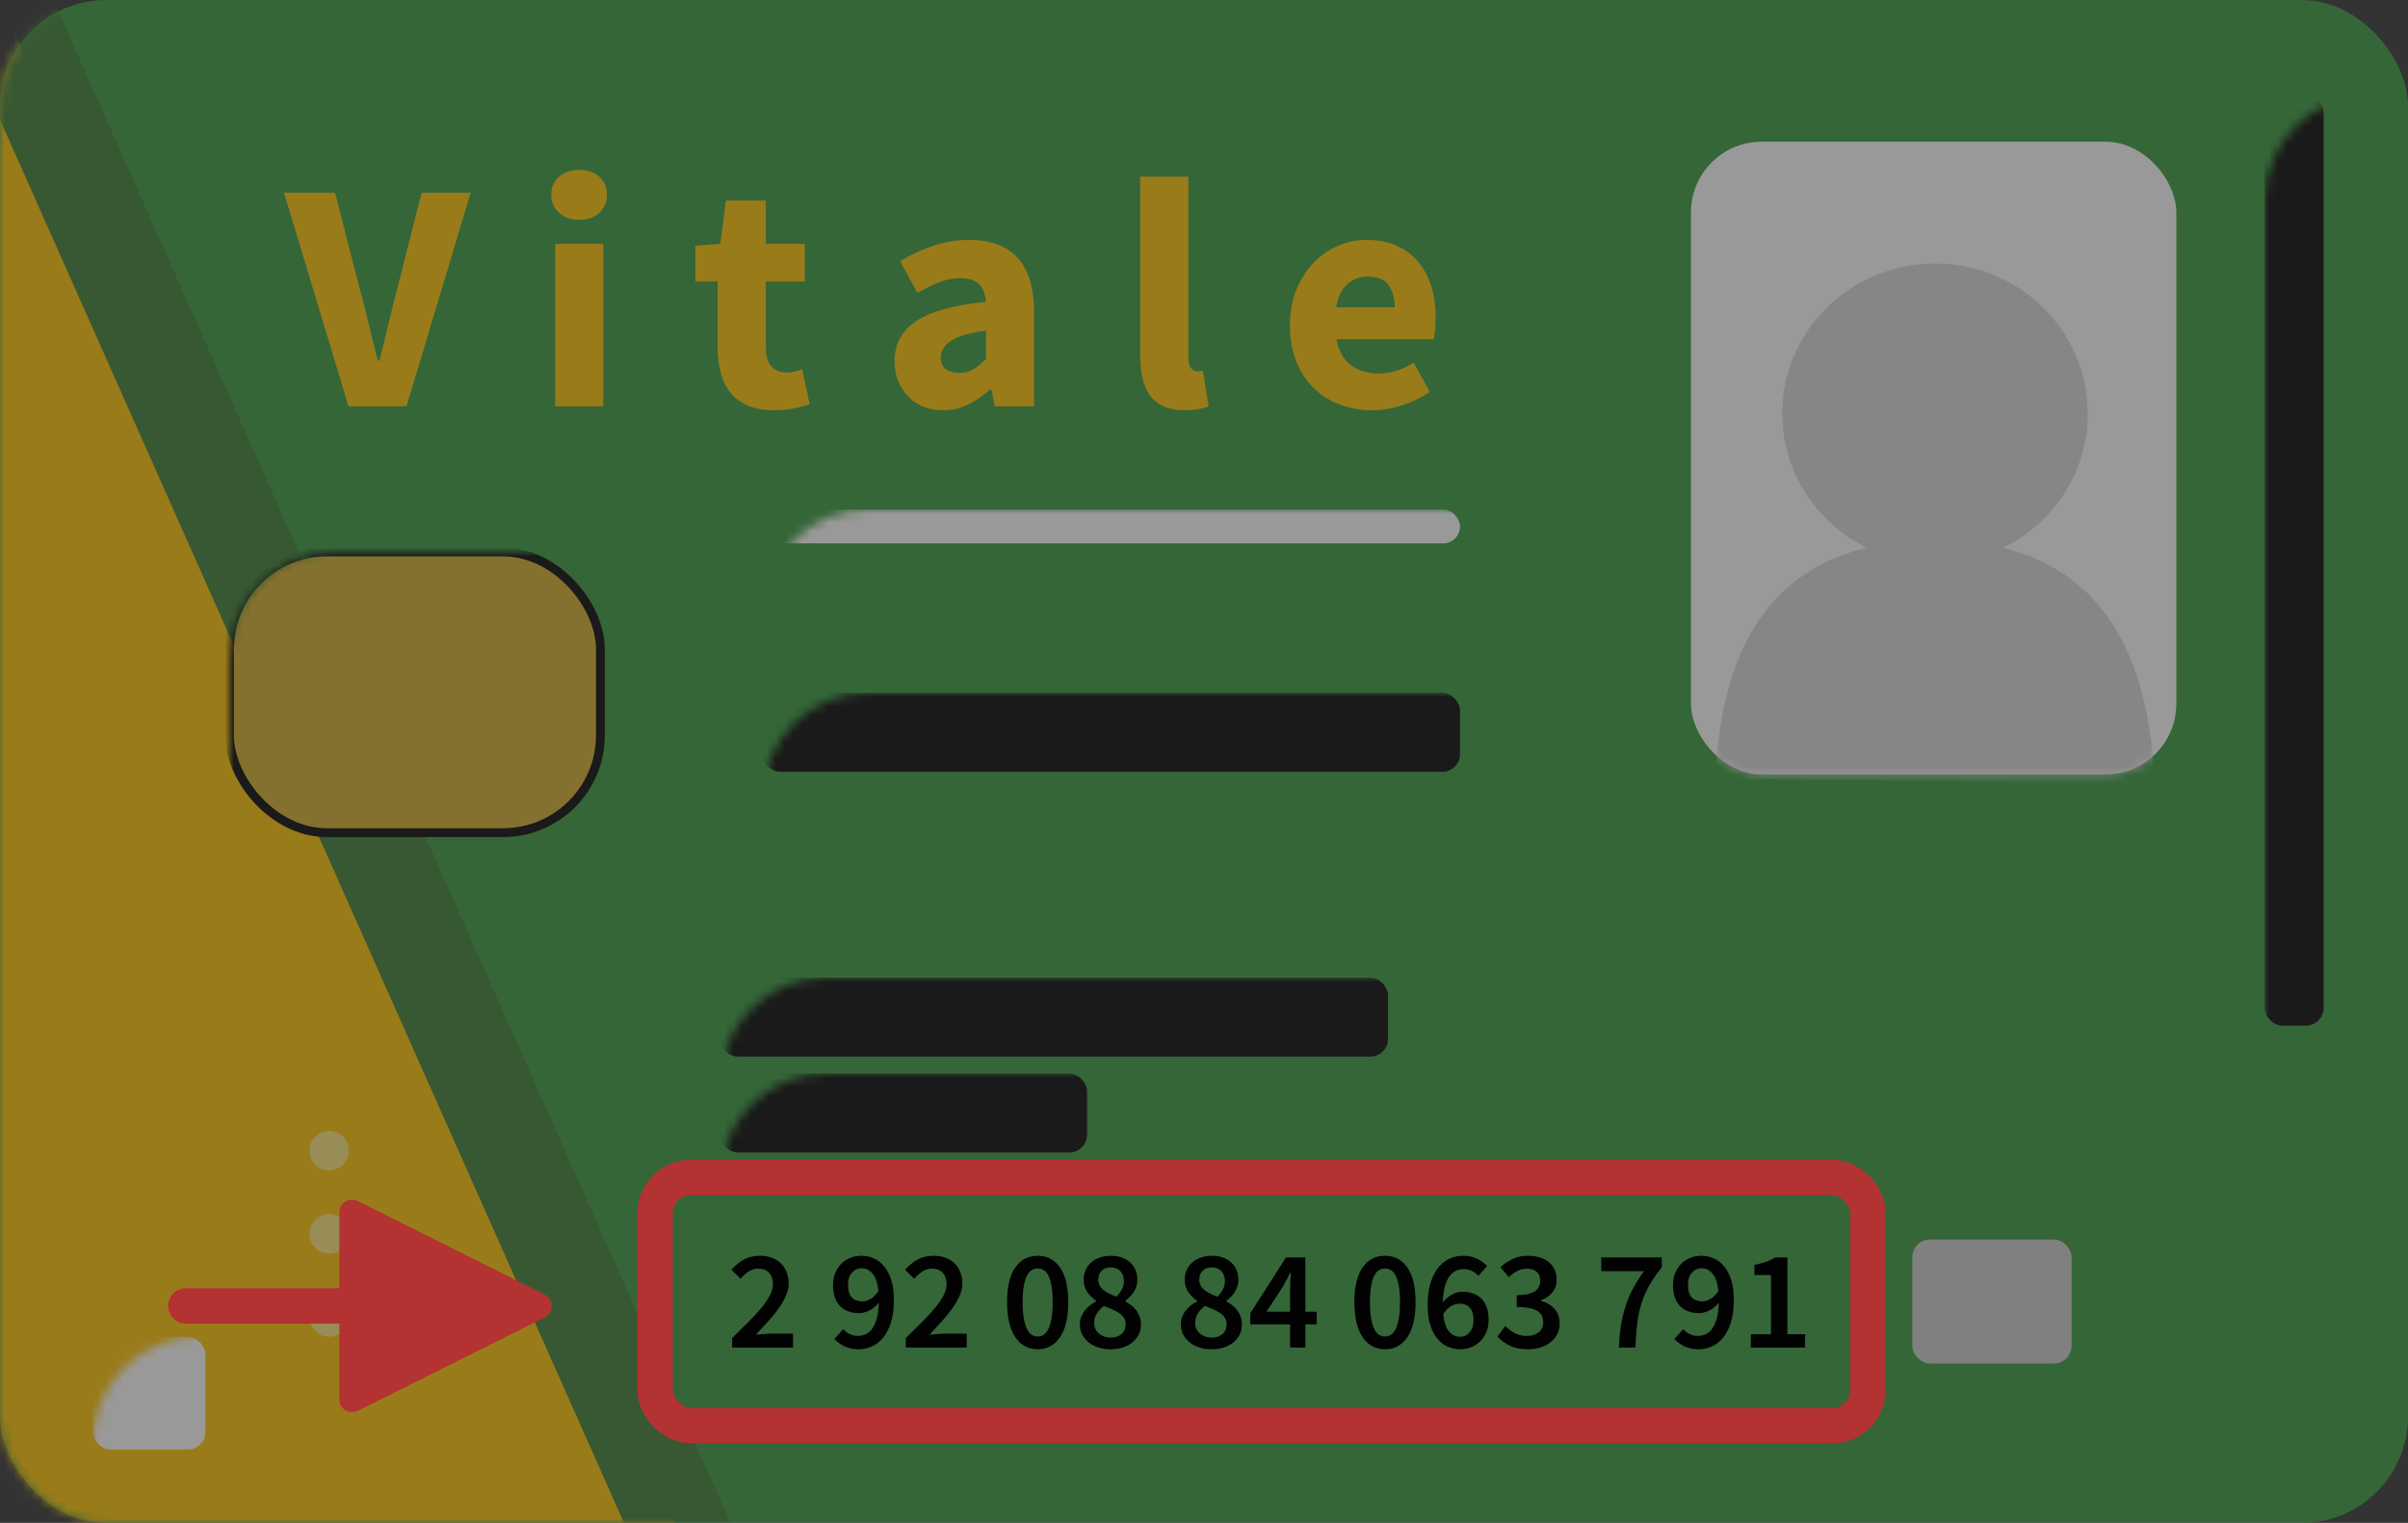 <?xml version="1.0" encoding="UTF-8"?>
<svg width="272px" height="172px" viewBox="0 0 272 172" version="1.1" xmlns="http://www.w3.org/2000/svg" xmlns:xlink="http://www.w3.org/1999/xlink">
    <rect x="0" y="0" width="272" height="172" fill="#333333" stroke="none"/>
    <title>436C58C4-3490-4C92-B501-802E0709CFCA</title>
    <defs>
        <rect id="path-1" x="0" y="0" width="272" height="172" rx="12"></rect>
        <rect id="path-3" x="0" y="0" width="54.829" height="71.471" rx="8"></rect>
    </defs>
    <g id="Connexion" stroke="none" stroke-width="1" fill="none" fill-rule="evenodd">
        <g id="Illustration/-Carte-vitale-|-272-px---Avec-Clé" transform="translate(0.004, 0.001)">
            <g id="Group-3">
                <g id="Group-2" opacity="0.499">
                    <mask id="mask-2" fill="white">
                        <use xlink:href="#path-1"></use>
                    </mask>
                    <use id="Rectangle" fill="#35993C" xlink:href="#path-1"></use>
                    <polygon id="Rectangle-Copy" fill="#FFC300" mask="url(#mask-2)" points="9.09494702e-13 0 76.262 172 9.63734803e-13 172"></polygon>
                    <path d="M9.09494702e-13,-2.84217094e-14 C9.09494702e-13,-2.84217094e-14 25.421,57.155 76.262,171.464" id="Line" stroke="#3D7D32" stroke-width="11" stroke-linecap="square" mask="url(#mask-2)"></path>
                    <g id="Group" mask="url(#mask-2)">
                        <g transform="translate(191, 16)">
                            <mask id="mask-4" fill="white">
                                <use xlink:href="#path-3"></use>
                            </mask>
                            <use id="Rectangle" stroke="none" fill="#FFFFFF" fill-rule="evenodd" xlink:href="#path-3"></use>
                            <ellipse id="Oval" stroke="none" fill="#D8D8D8" fill-rule="evenodd" mask="url(#mask-4)" cx="27.566" cy="30.706" rx="17.255" ry="16.941"></ellipse>
                            <path d="M2.762,71.944 C3.481,53.981 11.749,45 27.566,45 C43.383,45 51.65,54.176 52.369,72.529 L2.762,71.944 Z" id="Path-2" stroke="none" fill="#D8D8D8" fill-rule="evenodd" mask="url(#mask-4)"></path>
                        </g>
                    </g>
                    <ellipse id="Oval" fill="#FFE77B" mask="url(#mask-2)" cx="37.178" cy="129.956" rx="2.224" ry="2.23"></ellipse>
                    <ellipse id="Oval-Copy-2" fill="#FFE77B" mask="url(#mask-2)" cx="37.178" cy="139.352" rx="2.224" ry="2.23"></ellipse>
                    <ellipse id="Oval-Copy-3" fill="#FFE77B" mask="url(#mask-2)" cx="37.178" cy="148.748" rx="2.224" ry="2.23"></ellipse>
                    <ellipse id="Oval-Copy-4" fill="#FFE77B" mask="url(#mask-2)" cx="46.551" cy="148.748" rx="2.224" ry="2.23"></ellipse>
                    <rect id="Rectangle-Copy-7" fill="#FFFFFF" mask="url(#mask-2)" x="10.486" y="150.978" width="12.71" height="12.741" rx="2"></rect>
                    <path d="M45.911,45.889 L53.163,21.765 L47.613,21.765 L44.764,33.013 C44.418,34.345 44.098,35.634 43.802,36.879 C43.506,38.125 43.185,39.414 42.84,40.746 L42.84,40.746 L42.692,40.746 C42.322,39.414 41.995,38.125 41.711,36.879 L41.536,36.127 C41.295,35.116 41.027,34.078 40.731,33.013 L40.731,33.013 L37.845,21.765 L32.073,21.765 L39.362,45.889 L45.911,45.889 Z M65.41,24.836 C66.347,24.836 67.106,24.571 67.685,24.04 C68.265,23.51 68.555,22.825 68.555,21.987 C68.555,21.148 68.265,20.47 67.685,19.952 C67.106,19.434 66.347,19.175 65.41,19.175 C64.497,19.175 63.745,19.434 63.153,19.952 C62.561,20.47 62.265,21.148 62.265,21.987 C62.265,22.825 62.561,23.51 63.153,24.04 C63.745,24.571 64.497,24.836 65.41,24.836 Z M68.148,45.889 L68.148,27.537 L62.709,27.537 L62.709,45.889 L68.148,45.889 Z M87.388,46.333 C88.276,46.333 89.053,46.259 89.719,46.111 C90.385,45.963 90.964,45.815 91.458,45.667 L91.458,45.667 L90.607,41.708 C90.36,41.806 90.083,41.893 89.774,41.967 C89.466,42.041 89.164,42.078 88.868,42.078 C88.152,42.078 87.579,41.85 87.147,41.393 C86.716,40.937 86.5,40.191 86.5,39.155 L86.5,39.155 L86.5,31.792 L90.903,31.792 L90.903,27.537 L86.5,27.537 L86.5,22.653 L81.986,22.653 L81.357,27.537 L78.545,27.759 L78.545,31.792 L81.061,31.792 L81.061,39.229 C81.061,40.289 81.178,41.258 81.412,42.133 C81.647,43.009 82.017,43.755 82.522,44.372 C83.028,44.988 83.682,45.469 84.483,45.815 C85.285,46.16 86.253,46.333 87.388,46.333 Z M106.517,46.333 C107.553,46.333 108.502,46.117 109.366,45.685 C110.229,45.254 111.055,44.692 111.845,44.002 L111.845,44.002 L111.993,44.002 L112.363,45.889 L116.803,45.889 L116.803,35.381 C116.803,32.544 116.18,30.454 114.934,29.109 C113.689,27.765 111.882,27.093 109.514,27.093 C108.058,27.093 106.683,27.315 105.388,27.759 C104.093,28.203 102.854,28.782 101.67,29.498 L101.67,29.498 L103.631,33.087 C104.519,32.569 105.351,32.162 106.128,31.866 C106.905,31.57 107.688,31.422 108.478,31.422 C109.489,31.422 110.211,31.662 110.642,32.143 C111.074,32.624 111.314,33.272 111.364,34.086 C107.738,34.456 105.111,35.183 103.483,36.269 C101.855,37.354 101.041,38.859 101.041,40.783 C101.041,41.572 101.17,42.3 101.429,42.966 C101.688,43.632 102.052,44.218 102.521,44.723 C102.989,45.229 103.563,45.624 104.241,45.907 C104.92,46.191 105.678,46.333 106.517,46.333 Z M108.367,42.115 C107.725,42.115 107.214,41.973 106.831,41.689 C106.449,41.406 106.258,40.968 106.258,40.376 C106.258,39.66 106.628,39.044 107.368,38.526 C108.108,38.008 109.44,37.613 111.364,37.342 L111.364,37.342 L111.364,40.561 C110.87,41.054 110.402,41.436 109.958,41.708 C109.514,41.979 108.983,42.115 108.367,42.115 Z M133.786,46.333 C134.402,46.333 134.939,46.29 135.395,46.203 C135.852,46.117 136.228,46.012 136.524,45.889 L136.524,45.889 L135.858,41.856 C135.71,41.905 135.593,41.93 135.506,41.93 L135.506,41.93 L135.192,41.93 C134.97,41.93 134.754,41.819 134.544,41.597 C134.335,41.375 134.23,40.98 134.23,40.413 L134.23,40.413 L134.23,19.952 L128.791,19.952 L128.791,40.191 C128.791,41.128 128.877,41.973 129.05,42.725 C129.222,43.478 129.5,44.119 129.882,44.649 C130.265,45.18 130.776,45.593 131.418,45.889 C132.059,46.185 132.848,46.333 133.786,46.333 Z M154.987,46.333 C156.097,46.333 157.225,46.148 158.372,45.778 C159.519,45.408 160.561,44.902 161.499,44.261 L161.499,44.261 L159.686,40.968 C158.354,41.782 157.034,42.189 155.727,42.189 C154.493,42.189 153.451,41.874 152.6,41.245 C151.749,40.616 151.2,39.636 150.954,38.304 L150.954,38.304 L161.943,38.304 C161.992,38.082 162.041,37.749 162.091,37.305 C162.14,36.861 162.165,36.392 162.165,35.899 C162.165,34.641 162.004,33.475 161.684,32.402 C161.363,31.329 160.876,30.398 160.222,29.609 C159.569,28.819 158.755,28.203 157.78,27.759 C156.806,27.315 155.665,27.093 154.358,27.093 C153.248,27.093 152.175,27.315 151.139,27.759 C150.103,28.203 149.184,28.838 148.382,29.664 C147.581,30.491 146.933,31.502 146.44,32.698 C145.946,33.895 145.7,35.233 145.7,36.713 C145.7,38.242 145.934,39.599 146.403,40.783 C146.871,41.967 147.525,42.972 148.364,43.798 C149.202,44.625 150.189,45.254 151.324,45.685 C152.458,46.117 153.679,46.333 154.987,46.333 Z M157.54,34.715 L150.917,34.715 C151.114,33.531 151.54,32.655 152.193,32.088 C152.847,31.52 153.605,31.237 154.469,31.237 C155.579,31.237 156.368,31.557 156.837,32.199 C157.305,32.84 157.54,33.679 157.54,34.715 L157.54,34.715 Z" id="Vitale" fill="#FFC300" fill-rule="nonzero" mask="url(#mask-2)"></path>
                    <rect id="Rectangle" stroke="#000000" fill="#D6AF2A" mask="url(#mask-2)" x="25.921" y="62.338" width="41.897" height="31.705" rx="11"></rect>
                    <rect id="Rectangle-Copy-6" fill="#FFFFFF" mask="url(#mask-2)" x="86.112" y="57.546" width="78.804" height="3.822" rx="1.911"></rect>
                    <rect id="Rectangle" fill="#000000" mask="url(#mask-2)" x="86.112" y="78.249" width="78.804" height="8.919" rx="2"></rect>
                    <rect id="Rectangle-Copy-2" fill="#000000" mask="url(#mask-2)" x="81.346" y="110.42" width="75.438" height="8.919" rx="2"></rect>
                    <rect id="Rectangle-Copy-3" fill="#000000" mask="url(#mask-2)" x="81.346" y="121.249" width="41.438" height="8.919" rx="2"></rect>
                    <rect id="Rectangle-Copy-5" fill="#000000" mask="url(#mask-2)" x="255.794" y="10.723" width="6.673" height="105.111" rx="2"></rect>
                </g>
                <path d="M89.576,152.198 L89.576,150.63 L87.08,150.63 C86.834,150.63 86.557,150.643 86.248,150.67 C85.938,150.696 85.65,150.72 85.384,150.742 C85.885,150.208 86.36,149.691 86.808,149.19 C87.256,148.688 87.648,148.2 87.984,147.726 C88.32,147.251 88.586,146.782 88.784,146.318 C88.981,145.854 89.08,145.398 89.08,144.95 C89.08,144.48 89.002,144.054 88.848,143.67 C88.693,143.286 88.477,142.958 88.2,142.686 C87.922,142.414 87.586,142.203 87.192,142.054 C86.797,141.904 86.354,141.83 85.864,141.83 C85.16,141.83 84.56,141.966 84.064,142.238 C83.568,142.51 83.085,142.896 82.616,143.398 L82.616,143.398 L83.64,144.422 C83.917,144.112 84.218,143.846 84.544,143.622 C84.869,143.398 85.229,143.286 85.624,143.286 C86.168,143.286 86.584,143.443 86.872,143.758 C87.16,144.072 87.304,144.502 87.304,145.046 C87.304,145.43 87.197,145.835 86.984,146.262 C86.77,146.688 86.464,147.147 86.064,147.638 C85.664,148.128 85.178,148.662 84.608,149.238 C84.037,149.814 83.4,150.443 82.696,151.126 L82.696,151.126 L82.696,152.198 L89.576,152.198 Z M96.968,152.39 C97.49,152.39 97.994,152.283 98.48,152.07 C98.965,151.856 99.392,151.523 99.76,151.07 C100.128,150.616 100.421,150.038 100.64,149.334 C100.858,148.63 100.968,147.782 100.968,146.79 C100.968,145.936 100.869,145.198 100.672,144.574 C100.474,143.95 100.208,143.435 99.872,143.03 C99.536,142.624 99.144,142.323 98.696,142.126 C98.248,141.928 97.778,141.83 97.288,141.83 C96.85,141.83 96.437,141.907 96.048,142.062 C95.658,142.216 95.32,142.438 95.032,142.726 C94.744,143.014 94.514,143.363 94.344,143.774 C94.173,144.184 94.088,144.646 94.088,145.158 C94.088,145.691 94.16,146.155 94.304,146.55 C94.448,146.944 94.65,147.272 94.912,147.534 C95.173,147.795 95.485,147.99 95.848,148.118 C96.21,148.246 96.61,148.31 97.048,148.31 C97.421,148.31 97.81,148.206 98.216,147.998 C98.621,147.79 98.973,147.499 99.272,147.126 C99.25,147.83 99.173,148.422 99.04,148.902 C98.906,149.382 98.733,149.768 98.52,150.062 C98.306,150.355 98.058,150.566 97.776,150.694 C97.493,150.822 97.192,150.886 96.872,150.886 C96.562,150.886 96.261,150.814 95.968,150.67 C95.674,150.526 95.432,150.342 95.24,150.118 L95.24,150.118 L94.248,151.238 C94.557,151.558 94.936,151.83 95.384,152.054 C95.832,152.278 96.36,152.39 96.968,152.39 Z M97.4,146.982 C96.888,146.982 96.49,146.83 96.208,146.526 C95.925,146.222 95.784,145.766 95.784,145.158 C95.784,144.539 95.933,144.064 96.232,143.734 C96.53,143.403 96.888,143.238 97.304,143.238 C97.794,143.238 98.213,143.44 98.56,143.846 C98.906,144.251 99.128,144.902 99.224,145.798 C98.957,146.214 98.661,146.515 98.336,146.702 C98.01,146.888 97.698,146.982 97.4,146.982 Z M109.192,152.198 L109.192,150.63 L106.696,150.63 C106.45,150.63 106.173,150.643 105.864,150.67 C105.554,150.696 105.266,150.72 105,150.742 C105.501,150.208 105.976,149.691 106.424,149.19 C106.872,148.688 107.264,148.2 107.6,147.726 C107.936,147.251 108.202,146.782 108.4,146.318 C108.597,145.854 108.696,145.398 108.696,144.95 C108.696,144.48 108.618,144.054 108.464,143.67 C108.309,143.286 108.093,142.958 107.816,142.686 C107.538,142.414 107.202,142.203 106.808,142.054 C106.413,141.904 105.97,141.83 105.48,141.83 C104.776,141.83 104.176,141.966 103.68,142.238 C103.184,142.51 102.701,142.896 102.232,143.398 L102.232,143.398 L103.256,144.422 C103.533,144.112 103.834,143.846 104.16,143.622 C104.485,143.398 104.845,143.286 105.24,143.286 C105.784,143.286 106.2,143.443 106.488,143.758 C106.776,144.072 106.92,144.502 106.92,145.046 C106.92,145.43 106.813,145.835 106.6,146.262 C106.386,146.688 106.08,147.147 105.68,147.638 C105.28,148.128 104.794,148.662 104.224,149.238 C103.653,149.814 103.016,150.443 102.312,151.126 L102.312,151.126 L102.312,152.198 L109.192,152.198 Z M117.208,152.39 C118.274,152.39 119.117,151.934 119.736,151.022 C120.354,150.11 120.664,148.79 120.664,147.062 C120.664,145.344 120.354,144.043 119.736,143.158 C119.117,142.272 118.274,141.83 117.208,141.83 C116.141,141.83 115.298,142.27 114.68,143.15 C114.061,144.03 113.752,145.334 113.752,147.062 C113.752,148.79 114.061,150.11 114.68,151.022 C115.298,151.934 116.141,152.39 117.208,152.39 Z M117.208,150.95 C116.962,150.95 116.736,150.883 116.528,150.75 C116.32,150.616 116.141,150.395 115.992,150.086 C115.842,149.776 115.725,149.376 115.64,148.886 C115.554,148.395 115.512,147.787 115.512,147.062 C115.512,146.347 115.554,145.747 115.64,145.262 C115.725,144.776 115.842,144.384 115.992,144.086 C116.141,143.787 116.32,143.576 116.528,143.454 C116.736,143.331 116.962,143.27 117.208,143.27 C117.453,143.27 117.68,143.331 117.888,143.454 C118.096,143.576 118.274,143.787 118.424,144.086 C118.573,144.384 118.69,144.776 118.776,145.262 C118.861,145.747 118.904,146.347 118.904,147.062 C118.904,147.787 118.861,148.395 118.776,148.886 C118.69,149.376 118.573,149.776 118.424,150.086 C118.274,150.395 118.096,150.616 117.888,150.75 C117.68,150.883 117.453,150.95 117.208,150.95 Z M125.432,152.39 C125.944,152.39 126.413,152.32 126.84,152.182 C127.266,152.043 127.629,151.848 127.928,151.598 C128.226,151.347 128.458,151.054 128.624,150.718 C128.789,150.382 128.872,150.016 128.872,149.622 C128.872,149.28 128.824,148.976 128.728,148.71 C128.632,148.443 128.504,148.203 128.344,147.99 C128.184,147.776 127.997,147.587 127.784,147.422 C127.57,147.256 127.346,147.11 127.112,146.982 L127.112,146.982 L127.112,146.918 C127.272,146.8 127.434,146.659 127.6,146.494 C127.765,146.328 127.912,146.147 128.04,145.95 C128.168,145.752 128.272,145.539 128.352,145.31 C128.432,145.08 128.472,144.838 128.472,144.582 C128.472,144.166 128.402,143.79 128.264,143.454 C128.125,143.118 127.925,142.83 127.664,142.59 C127.402,142.35 127.088,142.163 126.72,142.03 C126.352,141.896 125.938,141.83 125.48,141.83 C125.042,141.83 124.634,141.894 124.256,142.022 C123.877,142.15 123.552,142.331 123.28,142.566 C123.008,142.8 122.794,143.083 122.64,143.414 C122.485,143.744 122.408,144.118 122.408,144.534 C122.408,145.078 122.544,145.542 122.816,145.926 C123.088,146.31 123.421,146.64 123.816,146.918 L123.816,146.918 L123.816,146.982 C123.57,147.11 123.338,147.259 123.12,147.43 C122.901,147.6 122.706,147.792 122.536,148.006 C122.365,148.219 122.229,148.456 122.128,148.718 C122.026,148.979 121.976,149.27 121.976,149.59 C121.976,150.006 122.064,150.384 122.24,150.726 C122.416,151.067 122.656,151.36 122.96,151.606 C123.264,151.851 123.626,152.043 124.048,152.182 C124.469,152.32 124.93,152.39 125.432,152.39 Z M126.104,146.454 C125.816,146.347 125.549,146.232 125.304,146.11 C125.058,145.987 124.842,145.854 124.656,145.71 C124.469,145.566 124.322,145.398 124.216,145.206 C124.109,145.014 124.056,144.79 124.056,144.534 C124.056,144.086 124.189,143.742 124.456,143.502 C124.722,143.262 125.053,143.142 125.448,143.142 C125.928,143.142 126.298,143.288 126.56,143.582 C126.821,143.875 126.952,144.246 126.952,144.694 C126.952,145.014 126.88,145.318 126.736,145.606 C126.592,145.894 126.381,146.176 126.104,146.454 Z M125.464,151.078 C124.941,151.078 124.498,150.926 124.136,150.622 C123.773,150.318 123.592,149.91 123.592,149.398 C123.592,149.003 123.696,148.646 123.904,148.326 C124.112,148.006 124.376,147.728 124.696,147.494 C125.037,147.632 125.357,147.766 125.656,147.894 C125.954,148.022 126.213,148.163 126.432,148.318 C126.65,148.472 126.824,148.648 126.952,148.846 C127.08,149.043 127.144,149.28 127.144,149.558 C127.144,150.038 126.986,150.411 126.672,150.678 C126.357,150.944 125.954,151.078 125.464,151.078 Z M136.84,152.39 C137.352,152.39 137.821,152.32 138.248,152.182 C138.674,152.043 139.037,151.848 139.336,151.598 C139.634,151.347 139.866,151.054 140.032,150.718 C140.197,150.382 140.28,150.016 140.28,149.622 C140.28,149.28 140.232,148.976 140.136,148.71 C140.04,148.443 139.912,148.203 139.752,147.99 C139.592,147.776 139.405,147.587 139.192,147.422 C138.978,147.256 138.754,147.11 138.52,146.982 L138.52,146.982 L138.52,146.918 C138.68,146.8 138.842,146.659 139.008,146.494 C139.173,146.328 139.32,146.147 139.448,145.95 C139.576,145.752 139.68,145.539 139.76,145.31 C139.84,145.08 139.88,144.838 139.88,144.582 C139.88,144.166 139.81,143.79 139.672,143.454 C139.533,143.118 139.333,142.83 139.072,142.59 C138.81,142.35 138.496,142.163 138.128,142.03 C137.76,141.896 137.346,141.83 136.888,141.83 C136.45,141.83 136.042,141.894 135.664,142.022 C135.285,142.15 134.96,142.331 134.688,142.566 C134.416,142.8 134.202,143.083 134.048,143.414 C133.893,143.744 133.816,144.118 133.816,144.534 C133.816,145.078 133.952,145.542 134.224,145.926 C134.496,146.31 134.829,146.64 135.224,146.918 L135.224,146.918 L135.224,146.982 C134.978,147.11 134.746,147.259 134.528,147.43 C134.309,147.6 134.114,147.792 133.944,148.006 C133.773,148.219 133.637,148.456 133.536,148.718 C133.434,148.979 133.384,149.27 133.384,149.59 C133.384,150.006 133.472,150.384 133.648,150.726 C133.824,151.067 134.064,151.36 134.368,151.606 C134.672,151.851 135.034,152.043 135.456,152.182 C135.877,152.32 136.338,152.39 136.84,152.39 Z M137.512,146.454 C137.224,146.347 136.957,146.232 136.712,146.11 C136.466,145.987 136.25,145.854 136.064,145.71 C135.877,145.566 135.73,145.398 135.624,145.206 C135.517,145.014 135.464,144.79 135.464,144.534 C135.464,144.086 135.597,143.742 135.864,143.502 C136.13,143.262 136.461,143.142 136.856,143.142 C137.336,143.142 137.706,143.288 137.968,143.582 C138.229,143.875 138.36,144.246 138.36,144.694 C138.36,145.014 138.288,145.318 138.144,145.606 C138,145.894 137.789,146.176 137.512,146.454 Z M136.872,151.078 C136.349,151.078 135.906,150.926 135.544,150.622 C135.181,150.318 135,149.91 135,149.398 C135,149.003 135.104,148.646 135.312,148.326 C135.52,148.006 135.784,147.728 136.104,147.494 C136.445,147.632 136.765,147.766 137.064,147.894 C137.362,148.022 137.621,148.163 137.84,148.318 C138.058,148.472 138.232,148.648 138.36,148.846 C138.488,149.043 138.552,149.28 138.552,149.558 C138.552,150.038 138.394,150.411 138.08,150.678 C137.765,150.944 137.362,151.078 136.872,151.078 Z M147.448,152.198 L147.448,149.574 L148.728,149.574 L148.728,148.15 L147.448,148.15 L147.448,142.022 L145.256,142.022 L141.224,148.326 L141.224,149.574 L145.72,149.574 L145.72,152.198 L147.448,152.198 Z M145.72,148.15 L143.048,148.15 L144.904,145.318 C145.053,145.04 145.197,144.774 145.336,144.518 C145.474,144.262 145.608,144 145.736,143.734 L145.736,143.734 L145.8,143.734 C145.778,144.032 145.76,144.384 145.744,144.79 C145.728,145.195 145.72,145.547 145.72,145.846 L145.72,148.15 Z M156.44,152.39 C157.506,152.39 158.349,151.934 158.968,151.022 C159.586,150.11 159.896,148.79 159.896,147.062 C159.896,145.344 159.586,144.043 158.968,143.158 C158.349,142.272 157.506,141.83 156.44,141.83 C155.373,141.83 154.53,142.27 153.912,143.15 C153.293,144.03 152.984,145.334 152.984,147.062 C152.984,148.79 153.293,150.11 153.912,151.022 C154.53,151.934 155.373,152.39 156.44,152.39 Z M156.44,150.95 C156.194,150.95 155.968,150.883 155.76,150.75 C155.552,150.616 155.373,150.395 155.224,150.086 C155.074,149.776 154.957,149.376 154.872,148.886 C154.786,148.395 154.744,147.787 154.744,147.062 C154.744,146.347 154.786,145.747 154.872,145.262 C154.957,144.776 155.074,144.384 155.224,144.086 C155.373,143.787 155.552,143.576 155.76,143.454 C155.968,143.331 156.194,143.27 156.44,143.27 C156.685,143.27 156.912,143.331 157.12,143.454 C157.328,143.576 157.506,143.787 157.656,144.086 C157.805,144.384 157.922,144.776 158.008,145.262 C158.093,145.747 158.136,146.347 158.136,147.062 C158.136,147.787 158.093,148.395 158.008,148.886 C157.922,149.376 157.805,149.776 157.656,150.086 C157.506,150.395 157.328,150.616 157.12,150.75 C156.912,150.883 156.685,150.95 156.44,150.95 Z M164.952,152.39 C165.389,152.39 165.802,152.31 166.192,152.15 C166.581,151.99 166.92,151.766 167.208,151.478 C167.496,151.19 167.725,150.84 167.896,150.43 C168.066,150.019 168.152,149.558 168.152,149.046 C168.152,148.512 168.08,148.048 167.936,147.654 C167.792,147.259 167.589,146.931 167.328,146.67 C167.066,146.408 166.752,146.214 166.384,146.086 C166.016,145.958 165.613,145.894 165.176,145.894 C164.802,145.894 164.416,146 164.016,146.214 C163.616,146.427 163.266,146.72 162.968,147.094 C162.989,146.39 163.066,145.798 163.2,145.318 C163.333,144.838 163.506,144.451 163.72,144.158 C163.933,143.864 164.181,143.654 164.464,143.526 C164.746,143.398 165.048,143.334 165.368,143.334 C165.677,143.334 165.978,143.406 166.272,143.55 C166.565,143.694 166.802,143.878 166.984,144.102 L166.984,144.102 L167.976,142.982 C167.666,142.662 167.29,142.39 166.848,142.166 C166.405,141.942 165.874,141.83 165.256,141.83 C164.733,141.83 164.232,141.936 163.752,142.15 C163.272,142.363 162.848,142.694 162.48,143.142 C162.112,143.59 161.816,144.166 161.592,144.87 C161.368,145.574 161.256,146.422 161.256,147.414 C161.256,148.267 161.354,149.008 161.552,149.638 C161.749,150.267 162.016,150.784 162.352,151.19 C162.688,151.595 163.08,151.896 163.528,152.094 C163.976,152.291 164.45,152.39 164.952,152.39 Z M164.92,150.982 C164.418,150.982 164,150.779 163.664,150.374 C163.328,149.968 163.112,149.312 163.016,148.406 C163.304,147.979 163.608,147.678 163.928,147.502 C164.248,147.326 164.552,147.238 164.84,147.238 C165.352,147.238 165.746,147.387 166.024,147.686 C166.301,147.984 166.44,148.438 166.44,149.046 C166.44,149.675 166.293,150.155 166,150.486 C165.706,150.816 165.346,150.982 164.92,150.982 Z M172.6,152.39 C173.09,152.39 173.552,152.323 173.984,152.19 C174.416,152.056 174.794,151.864 175.12,151.614 C175.445,151.363 175.701,151.056 175.888,150.694 C176.074,150.331 176.168,149.915 176.168,149.446 C176.168,148.774 175.968,148.224 175.568,147.798 C175.168,147.371 174.664,147.078 174.056,146.918 L174.056,146.918 L174.056,146.854 C174.61,146.64 175.045,146.342 175.36,145.958 C175.674,145.574 175.832,145.094 175.832,144.518 C175.832,144.091 175.752,143.71 175.592,143.374 C175.432,143.038 175.208,142.755 174.92,142.526 C174.632,142.296 174.285,142.123 173.88,142.006 C173.474,141.888 173.026,141.83 172.536,141.83 C171.928,141.83 171.376,141.947 170.88,142.182 C170.384,142.416 169.917,142.726 169.48,143.11 L169.48,143.11 L170.424,144.246 C170.733,143.958 171.05,143.726 171.376,143.55 C171.701,143.374 172.066,143.286 172.472,143.286 C172.941,143.286 173.309,143.406 173.576,143.646 C173.842,143.886 173.976,144.219 173.976,144.646 C173.976,144.88 173.93,145.099 173.84,145.302 C173.749,145.504 173.6,145.678 173.392,145.822 C173.184,145.966 172.912,146.078 172.576,146.158 C172.24,146.238 171.821,146.278 171.32,146.278 L171.32,146.278 L171.32,147.622 C171.896,147.622 172.376,147.662 172.76,147.742 C173.144,147.822 173.45,147.936 173.68,148.086 C173.909,148.235 174.072,148.416 174.168,148.63 C174.264,148.843 174.312,149.083 174.312,149.35 C174.312,149.83 174.138,150.206 173.792,150.478 C173.445,150.75 172.994,150.886 172.44,150.886 C171.928,150.886 171.474,150.776 171.08,150.558 C170.685,150.339 170.333,150.075 170.024,149.766 L170.024,149.766 L169.144,150.95 C169.506,151.355 169.965,151.696 170.52,151.974 C171.074,152.251 171.768,152.39 172.6,152.39 Z M184.728,152.198 C184.77,151.206 184.837,150.315 184.928,149.526 C185.018,148.736 185.17,147.992 185.384,147.294 C185.597,146.595 185.888,145.912 186.256,145.246 C186.624,144.579 187.106,143.878 187.704,143.142 L187.704,143.142 L187.704,142.022 L180.872,142.022 L180.872,143.574 L185.688,143.574 C185.197,144.256 184.781,144.92 184.44,145.566 C184.098,146.211 183.818,146.875 183.6,147.558 C183.381,148.24 183.213,148.958 183.096,149.71 C182.978,150.462 182.898,151.291 182.856,152.198 L182.856,152.198 L184.728,152.198 Z M191.848,152.39 C192.37,152.39 192.874,152.283 193.36,152.07 C193.845,151.856 194.272,151.523 194.64,151.07 C195.008,150.616 195.301,150.038 195.52,149.334 C195.738,148.63 195.848,147.782 195.848,146.79 C195.848,145.936 195.749,145.198 195.552,144.574 C195.354,143.95 195.088,143.435 194.752,143.03 C194.416,142.624 194.024,142.323 193.576,142.126 C193.128,141.928 192.658,141.83 192.168,141.83 C191.73,141.83 191.317,141.907 190.928,142.062 C190.538,142.216 190.2,142.438 189.912,142.726 C189.624,143.014 189.394,143.363 189.224,143.774 C189.053,144.184 188.968,144.646 188.968,145.158 C188.968,145.691 189.04,146.155 189.184,146.55 C189.328,146.944 189.53,147.272 189.792,147.534 C190.053,147.795 190.365,147.99 190.728,148.118 C191.09,148.246 191.49,148.31 191.928,148.31 C192.301,148.31 192.69,148.206 193.096,147.998 C193.501,147.79 193.853,147.499 194.152,147.126 C194.13,147.83 194.053,148.422 193.92,148.902 C193.786,149.382 193.613,149.768 193.4,150.062 C193.186,150.355 192.938,150.566 192.656,150.694 C192.373,150.822 192.072,150.886 191.752,150.886 C191.442,150.886 191.141,150.814 190.848,150.67 C190.554,150.526 190.312,150.342 190.12,150.118 L190.12,150.118 L189.128,151.238 C189.437,151.558 189.816,151.83 190.264,152.054 C190.712,152.278 191.24,152.39 191.848,152.39 Z M192.28,146.982 C191.768,146.982 191.37,146.83 191.088,146.526 C190.805,146.222 190.664,145.766 190.664,145.158 C190.664,144.539 190.813,144.064 191.112,143.734 C191.41,143.403 191.768,143.238 192.184,143.238 C192.674,143.238 193.093,143.44 193.44,143.846 C193.786,144.251 194.008,144.902 194.104,145.798 C193.837,146.214 193.541,146.515 193.216,146.702 C192.89,146.888 192.578,146.982 192.28,146.982 Z M203.896,152.198 L203.896,150.694 L201.896,150.694 L201.896,142.022 L200.52,142.022 C200.2,142.214 199.856,142.376 199.488,142.51 C199.12,142.643 198.68,142.758 198.168,142.854 L198.168,142.854 L198.168,144.006 L200.04,144.006 L200.04,150.694 L197.768,150.694 L197.768,152.198 L203.896,152.198 Z" id="2920884063791" fill="#020202" fill-rule="nonzero"></path>
            </g>
            <rect id="Rectangle" fill="#808080" x="215.996" y="139.999" width="18" height="14" rx="2"></rect>
            <rect id="Rectangle" stroke="#B33232" stroke-width="4" x="73.996" y="132.999" width="137" height="28" rx="4"></rect>
            <path id="Line-4" d="M39.761,135.499 C39.983,135.499 40.202,135.55 40.401,135.65 L40.401,135.65 L61.537,146.218 C62.244,146.572 62.531,147.432 62.178,148.139 C62.039,148.416 61.814,148.641 61.537,148.779 L61.537,148.779 L40.401,159.347 C39.694,159.701 38.834,159.414 38.48,158.707 C38.381,158.508 38.329,158.289 38.329,158.067 L38.329,158.067 L38.328,149.498 L20.996,149.499 C19.891,149.499 18.996,148.603 18.996,147.499 C18.996,146.444 19.812,145.581 20.846,145.504 L20.996,145.499 L38.328,145.498 L38.329,136.93 C38.329,136.186 38.897,135.575 39.623,135.505 Z" fill="#B33232" fill-rule="nonzero"></path>
        </g>
    </g>
</svg>